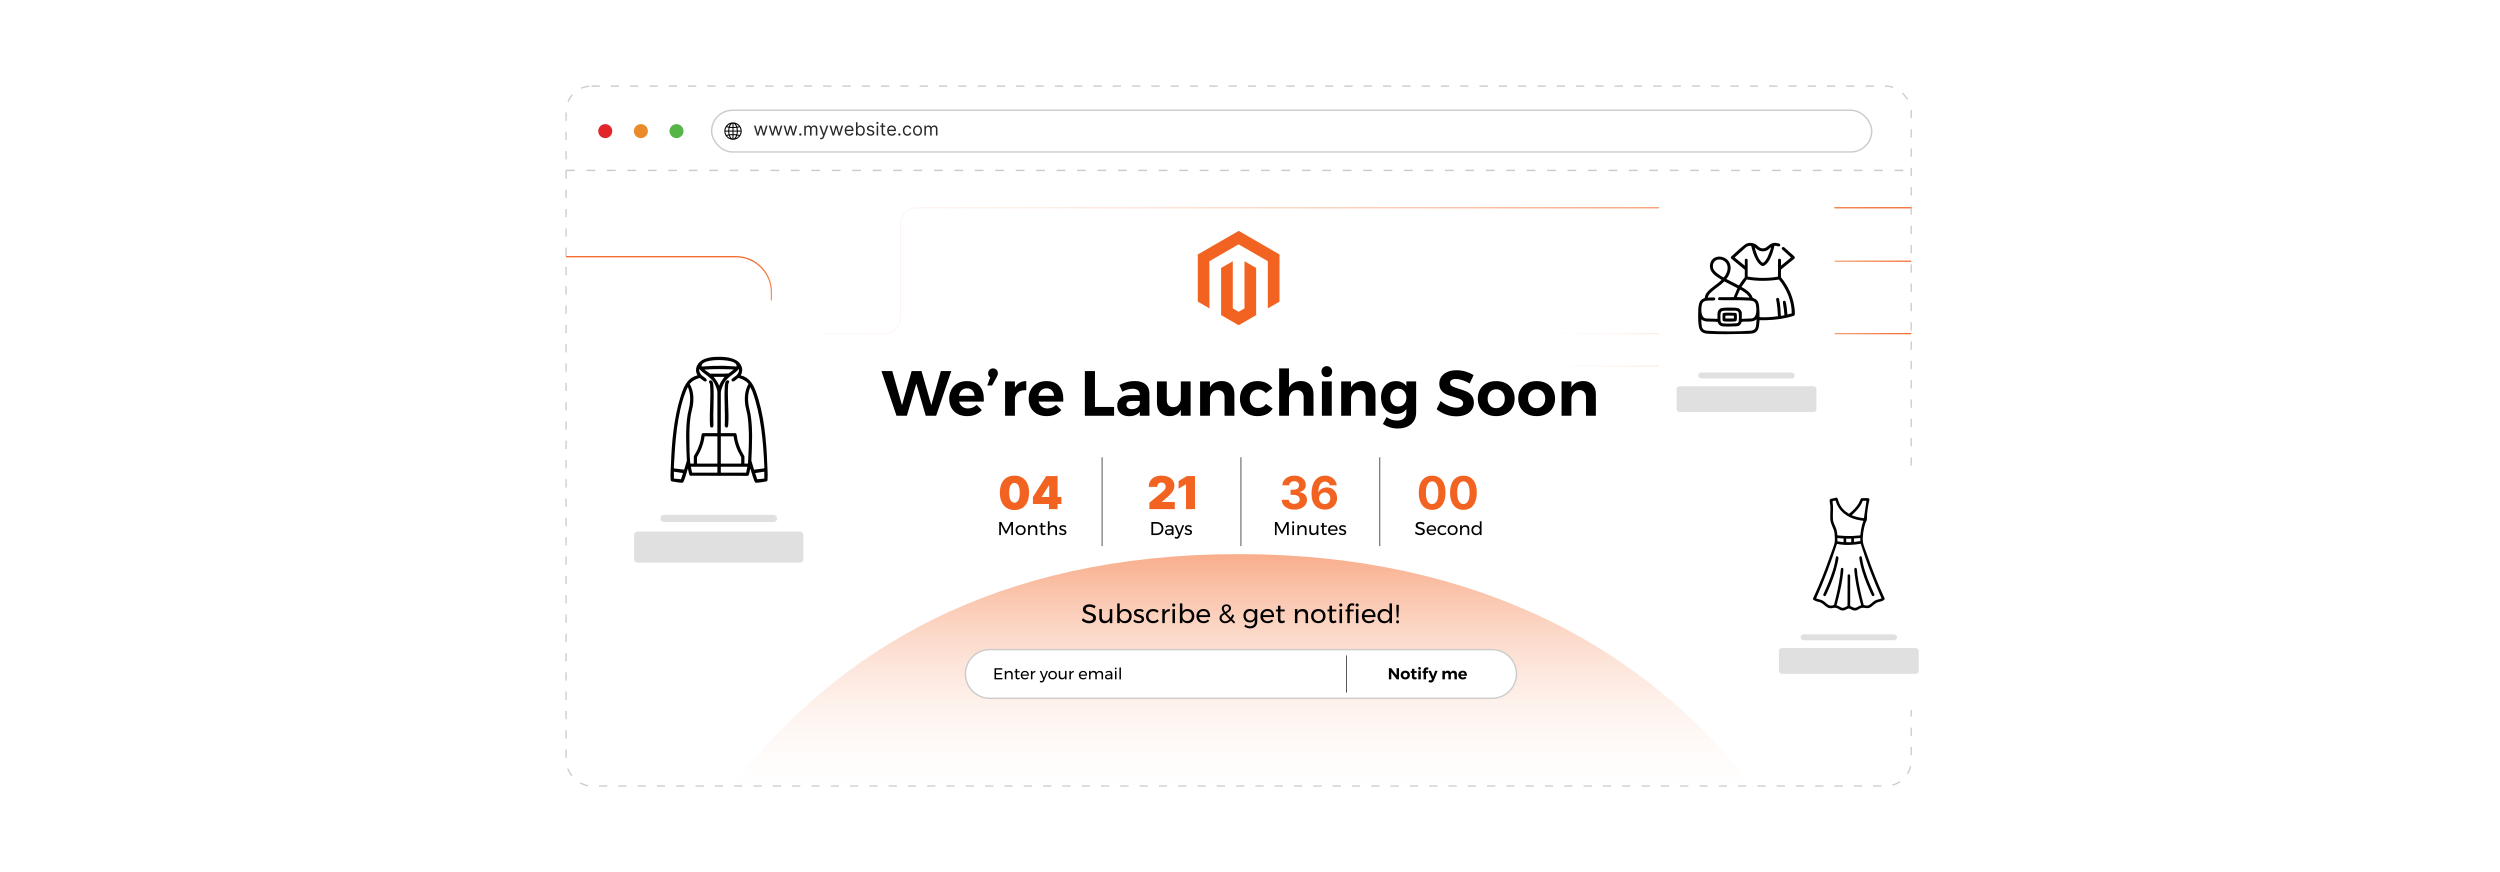 <?xml version="1.0" encoding="UTF-8"?><svg id="a" xmlns="http://www.w3.org/2000/svg" xmlns:xlink="http://www.w3.org/1999/xlink" viewBox="0 0 860 300"><defs><linearGradient id="b" x1="427.226" y1="278.455" x2="427.226" y2="156.358" gradientUnits="userSpaceOnUse"><stop offset="0" stop-color="#fff" stop-opacity="0"/><stop offset=".994" stop-color="#f26322"/></linearGradient><linearGradient id="c" x1="194.723" y1="93.127" x2="657.458" y2="93.127" xlink:href="#b"/><linearGradient id="d" x1="520.827" y1="107.908" x2="657.458" y2="107.908" xlink:href="#b"/><linearGradient id="e" x1="230.149" y1="173.847" x2="230.149" y2="88.092" xlink:href="#b"/><filter id="f" x="199.435" y="92.435" width="96" height="125" filterUnits="userSpaceOnUse"><feOffset dx="0" dy="0"/><feGaussianBlur result="g" stdDeviation="3.522"/><feFlood flood-color="#a0a0a0" flood-opacity=".3"/><feComposite in2="g" operator="in"/><feComposite in="SourceGraphic"/></filter><filter id="h" x="561.275" y="58.275" width="80" height="103" filterUnits="userSpaceOnUse"><feOffset dx="0" dy="0"/><feGaussianBlur result="i" stdDeviation="2.908"/><feFlood flood-color="#a0a0a0" flood-opacity=".3"/><feComposite in2="i" operator="in"/><feComposite in="SourceGraphic"/></filter><filter id="j" x="595.275" y="151.275" width="80" height="103" filterUnits="userSpaceOnUse"><feOffset dx="0" dy="0"/><feGaussianBlur result="k" stdDeviation="2.908"/><feFlood flood-color="#a0a0a0" flood-opacity=".3"/><feComposite in2="k" operator="in"/><feComposite in="SourceGraphic"/></filter></defs><rect x="194.723" y="29.616" width="462.735" height="240.768" rx="8.742" ry="8.742" fill="#fff" stroke="#ccc" stroke-dasharray="2.846 3.795" stroke-miterlimit="10" stroke-width=".474"/><line x1="194.723" y1="58.617" x2="657.458" y2="58.617" fill="#fff" stroke="#ccc" stroke-dasharray="3.013 4.018" stroke-miterlimit="10" stroke-width=".502"/><circle cx="208.205" cy="45.105" r="2.412" fill="#e12529"/><circle cx="220.46" cy="45.105" r="2.412" fill="#ea8a2b"/><circle cx="232.715" cy="45.105" r="2.412" fill="#57b547"/><rect x="244.799" y="37.935" width="399.075" height="14.341" rx="7.17" ry="7.17" fill="#fff" stroke="#ccc" stroke-miterlimit="10" stroke-width=".502"/><path d="M252.399,42.119l.328.05c1.181.223,2.136,1.18,2.36,2.36l.05.328c-.008.16.01.33,0,.489-.084,1.29-1.098,2.41-2.352,2.676-2.126.452-4.004-1.427-3.553-3.553.266-1.254,1.387-2.267,2.676-2.352h.489ZM251.979,42.504c-.481.149-.732.672-.898,1.112.001.01.033.016.042.017.283.032.571.043.856.048v-1.177ZM252.329,42.504v1.177c.3.002.6-.016.897-.053-.154-.445-.417-.974-.897-1.124ZM251.175,42.667c-.417.155-.78.439-1.06.78l.606.128c.092-.329.255-.634.455-.909ZM254.205,43.459c-.285-.345-.649-.636-1.072-.792.207.276.355.589.465.915l.607-.123ZM250.488,44.927c.017-.335.054-.668.127-.995l-.715-.183c-.215.355-.342.762-.368,1.178h.956ZM254.776,44.927c-.028-.351-.113-.709-.278-1.022-.015-.028-.066-.13-.089-.132l-.712.163c.066.327.109.657.123.991h.956ZM251.979,44.042c-.335-.002-.671-.025-1.002-.07-.078.312-.114.634-.128.956h1.13v-.886ZM252.329,44.042v.886h1.13c-.008-.318-.06-.631-.117-.944-.337.032-.674.064-1.014.058ZM250.488,45.277h-.956c.025.403.147.794.345,1.143l.739-.164c-.072-.322-.109-.649-.128-.979ZM251.979,45.277h-1.13c.019.312.048.625.128.927l1.003-.065v-.862ZM253.459,45.277h-1.13v.862l1.003.065c.078-.303.109-.615.127-.927ZM254.776,45.277h-.956c-.018.334-.06.664-.128.991l.717.164c.024-.002.075-.104.089-.132.165-.312.25-.67.278-1.022ZM251.979,46.501c-.26.001-.517.022-.775.046-.025.002-.115-.011-.122.018.095.274.223.543.407.768.124.151.294.302.489.344v-1.177ZM252.329,46.501v1.177c.196-.042.365-.193.489-.344.185-.226.313-.494.408-.769l-.897-.064ZM250.72,46.606c-.156.02-.313.048-.466.086-.029.007-.158.027-.151.058.296.348.663.64,1.095.798-.213-.282-.381-.601-.479-.943ZM254.205,46.745l-.616-.127c-.107.335-.266.651-.479.93.431-.16.806-.45,1.095-.804Z"/><path d="M260.404,46.629l-1.044-3.426h.553l.741,2.623h.036l.732-2.623h.562l.723,2.614h.036l.741-2.614h.553l-1.044,3.426h-.518l-.75-2.632h-.054l-.75,2.632h-.518Z" fill="#282828"/><path d="M265.508,46.629l-1.044-3.426h.553l.741,2.623h.036l.732-2.623h.562l.723,2.614h.036l.741-2.614h.553l-1.044,3.426h-.518l-.75-2.632h-.054l-.75,2.632h-.518Z" fill="#282828"/><path d="M270.611,46.629l-1.044-3.426h.553l.741,2.623h.036l.732-2.623h.562l.723,2.614h.036l.741-2.614h.553l-1.044,3.426h-.518l-.75-2.632h-.054l-.75,2.632h-.518Z" fill="#282828"/><path d="M275.322,46.665c-.11,0-.204-.04-.283-.118-.079-.079-.118-.173-.118-.283,0-.11.04-.205.118-.283.079-.079.173-.118.283-.118.11,0,.205.039.284.118.079.079.118.173.118.283,0,.073-.019.14-.055.201-.037.061-.085.11-.145.146-.06.037-.127.055-.202.055Z" fill="#282828"/><path d="M276.67,46.629v-3.426h.508v.536h.045c.071-.183.186-.326.346-.427.159-.102.35-.153.573-.153.226,0,.415.051.565.153.151.102.269.244.353.427h.036c.088-.177.219-.318.395-.423.175-.105.386-.157.631-.157.307,0,.557.096.752.287s.292.488.292.891v2.293h-.526v-2.293c0-.253-.069-.434-.207-.542-.138-.108-.301-.163-.488-.163-.241,0-.428.073-.56.218s-.198.328-.198.55v2.231h-.536v-2.347c0-.195-.063-.352-.19-.472s-.289-.18-.488-.18c-.137,0-.265.037-.383.109s-.213.174-.286.302c-.072.129-.108.277-.108.445v2.141h-.526Z" fill="#282828"/><path d="M282.469,47.914c-.089,0-.169-.007-.239-.021s-.118-.028-.145-.042l.134-.464c.128.033.241.045.339.036.098-.009.185-.052.262-.13.076-.078.146-.204.21-.378l.098-.268-1.267-3.444h.571l.946,2.731h.036l.946-2.731h.571l-1.454,3.926c-.065.177-.146.324-.243.44-.097.117-.208.204-.336.26-.127.056-.27.085-.429.085Z" fill="#282828"/><path d="M286.403,46.629l-1.044-3.426h.553l.741,2.623h.036l.732-2.623h.562l.723,2.614h.036l.741-2.614h.553l-1.044,3.426h-.518l-.75-2.632h-.054l-.75,2.632h-.518Z" fill="#282828"/><path d="M292.168,46.7c-.33,0-.615-.073-.854-.22-.238-.146-.422-.352-.551-.616-.128-.264-.193-.571-.193-.922,0-.351.065-.66.193-.929s.309-.478.54-.629c.231-.151.502-.227.811-.227.178,0,.354.03.529.089.174.059.332.156.475.289.143.133.256.309.341.528.085.218.127.488.127.807v.223h-2.641v-.455h2.106c0-.193-.039-.366-.115-.518-.076-.151-.185-.271-.326-.359-.14-.088-.306-.132-.496-.132-.209,0-.391.052-.543.155-.153.103-.27.237-.352.402-.082.165-.123.342-.123.531v.303c0,.259.045.477.135.657.09.179.215.315.376.408.161.093.347.14.56.14.138,0,.263-.02.376-.059.112-.04.209-.099.291-.179.082-.08.144-.179.19-.298l.508.143c-.053.172-.144.324-.27.454-.127.13-.283.231-.469.304-.185.072-.395.108-.626.108Z" fill="#282828"/><path d="M294.46,46.629v-4.568h.526v1.687h.044c.039-.06.093-.136.162-.229.069-.093.169-.176.299-.25.13-.074.307-.11.53-.11.288,0,.542.072.763.216s.392.349.515.613.185.577.185.937c0,.363-.061.677-.185.942s-.294.471-.513.616c-.219.145-.471.217-.756.217-.22,0-.397-.037-.529-.11s-.234-.158-.306-.252c-.071-.095-.126-.173-.165-.235h-.062v.526h-.508ZM294.978,44.916c0,.259.038.486.114.684.076.197.186.351.332.461.146.111.324.167.536.167.22,0,.404-.059.552-.175s.26-.274.335-.473c.075-.199.112-.42.112-.664,0-.241-.037-.459-.11-.653-.074-.194-.184-.348-.332-.461-.148-.114-.334-.171-.557-.171-.214,0-.394.054-.54.162-.145.107-.256.258-.33.45-.074.193-.111.417-.111.673Z" fill="#282828"/><path d="M300.715,43.97l-.473.134c-.029-.079-.073-.156-.13-.231s-.135-.137-.233-.186c-.098-.049-.224-.074-.377-.074-.21,0-.384.048-.523.144-.139.096-.209.218-.209.365,0,.131.048.234.143.31.095.076.244.139.446.19l.509.124c.306.075.535.188.685.34.15.152.226.349.226.588,0,.196-.056.372-.169.526s-.269.276-.47.366-.434.134-.7.134c-.35,0-.639-.076-.868-.228-.229-.151-.374-.373-.435-.665l.499-.125c.048.185.138.323.271.415.133.092.308.138.523.138.245,0,.44-.052.585-.157s.217-.231.217-.378c0-.119-.042-.219-.125-.3-.083-.081-.211-.142-.383-.182l-.571-.134c-.314-.074-.544-.19-.69-.347-.146-.157-.22-.353-.22-.59,0-.193.055-.364.164-.513.109-.148.259-.265.448-.35.19-.085.405-.127.646-.127.339,0,.606.074.8.223.194.148.332.345.414.589Z" fill="#282828"/><path d="M301.839,42.632c-.102,0-.191-.035-.264-.105-.074-.07-.111-.154-.111-.252s.037-.182.111-.252c.073-.07.162-.105.264-.105s.19.035.264.105.11.154.11.252-.037.182-.11.252-.162.105-.264.105ZM301.572,46.629v-3.426h.526v3.426h-.526Z" fill="#282828"/><path d="M304.551,43.203v.446h-1.775v-.446h1.775ZM303.293,42.382h.526v3.266c0,.149.022.26.066.334.043.074.1.123.169.147.069.025.142.037.22.037.058,0,.105-.003.143-.01.037-.006.067-.012.089-.017l.107.473c-.036.014-.085.027-.149.042s-.145.021-.243.021c-.148,0-.294-.032-.436-.096s-.259-.161-.352-.292c-.093-.13-.139-.296-.139-.495v-3.408Z" fill="#282828"/><path d="M306.782,46.7c-.33,0-.615-.073-.854-.22-.238-.146-.422-.352-.551-.616-.128-.264-.193-.571-.193-.922,0-.351.065-.66.193-.929s.309-.478.54-.629c.231-.151.502-.227.811-.227.178,0,.354.03.529.089.174.059.332.156.475.289.143.133.256.309.341.528.085.218.127.488.127.807v.223h-2.641v-.455h2.106c0-.193-.039-.366-.115-.518-.076-.151-.185-.271-.326-.359-.14-.088-.306-.132-.496-.132-.209,0-.391.052-.543.155-.153.103-.27.237-.352.402-.082.165-.123.342-.123.531v.303c0,.259.045.477.135.657.09.179.215.315.376.408.161.093.347.14.56.14.138,0,.263-.02.376-.059.112-.04.209-.099.291-.179.082-.08.144-.179.19-.298l.508.143c-.053.172-.144.324-.27.454-.127.13-.283.231-.469.304-.185.072-.395.108-.626.108Z" fill="#282828"/><path d="M309.387,46.665c-.11,0-.204-.04-.283-.118-.079-.079-.118-.173-.118-.283,0-.11.04-.205.118-.283.079-.079.173-.118.283-.118.11,0,.205.039.284.118.079.079.118.173.118.283,0,.073-.019.14-.055.201-.037.061-.085.11-.145.146-.06.037-.127.055-.202.055Z" fill="#282828"/><path d="M312.127,46.7c-.321,0-.598-.076-.83-.228-.232-.151-.411-.36-.535-.626-.125-.267-.188-.57-.188-.913,0-.348.065-.655.193-.922.128-.267.309-.476.54-.626.231-.151.502-.227.811-.227.241,0,.458.044.651.134s.352.214.475.374c.123.161.2.348.23.562h-.526c-.04-.156-.129-.295-.267-.416-.137-.122-.322-.182-.554-.182-.205,0-.385.053-.539.16s-.273.256-.359.448c-.086.193-.128.418-.128.677,0,.265.042.495.126.691s.203.349.357.457c.154.109.335.163.543.163.137,0,.261-.024.373-.071.112-.048.206-.116.283-.206.078-.089.132-.196.165-.321h.526c-.029.203-.102.384-.219.545-.117.162-.271.29-.462.384s-.413.142-.666.142Z" fill="#282828"/><path d="M315.633,46.7c-.309,0-.58-.074-.813-.221-.232-.147-.414-.353-.544-.618-.13-.265-.195-.574-.195-.928,0-.357.065-.668.195-.935.13-.266.311-.473.544-.62.233-.147.504-.221.813-.221.31,0,.581.074.813.221.233.147.415.354.544.62s.195.578.195.935c0,.354-.065.663-.195.928-.13.265-.311.47-.544.618-.232.147-.503.221-.813.221ZM315.633,46.227c.235,0,.428-.06.58-.181.152-.121.264-.279.337-.475s.109-.409.109-.638-.037-.442-.109-.64-.185-.357-.337-.479-.345-.183-.58-.183-.428.061-.58.183c-.152.122-.264.282-.337.479s-.109.411-.109.64.037.442.109.638.185.354.337.475c.151.12.345.181.58.181Z" fill="#282828"/><path d="M317.988,46.629v-3.426h.508v.536h.045c.071-.183.186-.326.346-.427.159-.102.35-.153.573-.153.226,0,.415.051.565.153.151.102.269.244.353.427h.036c.088-.177.219-.318.395-.423.175-.105.386-.157.631-.157.307,0,.557.096.752.287s.292.488.292.891v2.293h-.526v-2.293c0-.253-.069-.434-.207-.542-.138-.108-.301-.163-.488-.163-.241,0-.428.073-.56.218s-.198.328-.198.55v2.231h-.536v-2.347c0-.195-.063-.352-.19-.472s-.289-.18-.488-.18c-.137,0-.265.037-.383.109s-.213.174-.286.302c-.072.129-.108.277-.108.445v2.141h-.526Z" fill="#282828"/><path d="M251.887,270.383c35.9-46.476,90.25-79.766,174.204-79.766,83.531,0,141.287,33.837,176.474,79.767" fill="url(#b)"/><rect x="378.995" y="157.305" width=".229" height="30.565"/><rect x="426.772" y="157.305" width=".229" height="30.565"/><rect x="474.548" y="157.305" width=".229" height="30.565"/><path d="M513.287,223.47h-172.801c-4.625,0-8.374,3.749-8.374,8.374s3.749,8.374,8.374,8.374h172.801c4.625,0,8.374-3.749,8.374-8.374s-3.749-8.374-8.374-8.374Z" fill="#fff" stroke="#ccc" stroke-miterlimit="10" stroke-width=".502"/><rect x="463.095" y="225.455" width=".229" height="12.778"/><path d="M323.655,127.649h3.58l-5.204,15.371h-3.58l-3.227-11.09-3.274,11.09h-3.556l-5.183-15.371h3.732l3.339,11.726,3.317-11.726h3.404l3.36,11.726,3.294-11.726Z"/><path d="M336.954,132.744c.987,1.1,1.481,2.628,1.481,4.589,0,.351-.006.621-.021.812h-8.477c.191.747.556,1.329,1.098,1.745.542.419,1.193.626,1.954.626.556,0,1.09-.105,1.603-.318.512-.213.973-.524,1.384-.934l1.778,1.802c-.601.674-1.329,1.188-2.185,1.548-.857.359-1.811.537-2.866.537-1.244,0-2.332-.248-3.261-.744-.929-.499-1.646-1.201-2.151-2.11-.505-.906-.758-1.955-.758-3.139,0-1.201.256-2.26.769-3.172.512-.915,1.23-1.627,2.151-2.133.922-.505,1.977-.756,3.162-.756,1.904,0,3.35.55,4.338,1.646ZM335.25,136.148c-.029-.775-.278-1.398-.745-1.866-.469-.47-1.092-.702-1.867-.702-.733,0-1.343.229-1.833.69-.491.461-.801,1.087-.933,1.879h5.379Z"/><path d="M342.783,127.189c.323.308.483.725.483,1.252,0,.235-.037.448-.11.648-.073.197-.183.435-.329.712l-1.559,2.79h-1.648l1.033-2.768c-.483-.308-.724-.769-.724-1.383,0-.499.16-.909.483-1.23.321-.321.725-.483,1.208-.483.453,0,.841.153,1.163.461Z"/><path d="M350.733,131.67c.658-.381,1.427-.578,2.306-.594v3.184c-.117-.016-.294-.022-.527-.022-1.04,0-1.863.283-2.471.845-.607.563-.911,1.316-.911,2.25v5.688h-3.381v-11.815h3.381v2.133c.41-.734.944-1.29,1.603-1.669Z"/><path d="M364.294,132.744c.987,1.1,1.481,2.628,1.481,4.589,0,.351-.006.621-.021.812h-8.478c.191.747.556,1.329,1.098,1.745.542.419,1.193.626,1.955.626.556,0,1.09-.105,1.603-.318.512-.213.972-.524,1.384-.934l1.778,1.802c-.601.674-1.329,1.188-2.185,1.548-.857.359-1.811.537-2.867.537-1.244,0-2.331-.248-3.261-.744-.93-.499-1.646-1.201-2.152-2.11-.505-.906-.758-1.955-.758-3.139,0-1.201.256-2.26.769-3.172.512-.915,1.23-1.627,2.151-2.133.922-.505,1.977-.756,3.162-.756,1.903,0,3.35.55,4.338,1.646ZM362.59,136.148c-.028-.775-.278-1.398-.745-1.866-.469-.47-1.091-.702-1.867-.702-.733,0-1.343.229-1.834.69-.491.461-.801,1.087-.933,1.879h5.379Z"/><path d="M373.197,127.649h3.47v12.339h6.588v3.032h-10.059v-15.371Z"/><path d="M392.104,143.021v-1.383c-.394.496-.907.877-1.537,1.141-.629.264-1.354.394-2.174.394-1.244,0-2.233-.34-2.965-1.02-.733-.68-1.098-1.57-1.098-2.67,0-1.112.393-1.977,1.176-2.598.782-.623,1.891-.941,3.326-.957h3.251v-.219c0-.629-.21-1.116-.626-1.462-.418-.343-1.03-.515-1.834-.515-1.098,0-2.269.343-3.514,1.033l-1.055-2.33c.938-.467,1.816-.81,2.636-1.03.82-.219,1.72-.33,2.701-.33,1.581,0,2.806.372,3.677,1.119s1.314,1.786,1.329,3.121l.022,7.705h-3.316ZM391.161,140.252c.513-.337.82-.76.923-1.271v-1.055h-2.658c-.658,0-1.146.105-1.461.318-.315.213-.472.553-.472,1.02,0,.454.165.817.494,1.087.33.273.78.407,1.351.407.702,0,1.311-.169,1.823-.505Z"/><path d="M409.565,131.206v11.815h-3.361v-2.085c-.805,1.478-2.123,2.215-3.952,2.215-1.305,0-2.339-.404-3.108-1.217s-1.152-1.913-1.152-3.305v-7.423h3.381v6.457c0,.747.197,1.332.593,1.757.396.423.936.636,1.626.636.804-.013,1.441-.299,1.91-.855s.702-1.274.702-2.154v-5.841h3.361Z"/><path d="M423.455,132.305c.782.82,1.174,1.917,1.174,3.292v7.423h-3.381v-6.434c0-.747-.21-1.335-.626-1.767-.418-.432-.985-.649-1.702-.649-.834.016-1.494.305-1.977.868-.483.566-.724,1.284-.724,2.164v5.818h-3.382v-11.815h3.382v2.066c.82-1.433,2.182-2.167,4.084-2.196,1.319,0,2.37.41,3.153,1.23Z"/><path d="M432.799,133.974c-.85,0-1.541.289-2.075.868-.536.578-.803,1.344-.803,2.295,0,.952.264,1.724.791,2.315.526.594,1.2.89,2.02.89,1.232,0,2.147-.461,2.747-1.383l2.327,1.58c-.499.836-1.198,1.481-2.098,1.932-.899.455-1.951.68-3.151.68-1.187,0-2.233-.248-3.142-.744-.907-.499-1.613-1.201-2.118-2.11-.505-.906-.758-1.955-.758-3.139,0-1.201.253-2.26.758-3.172.505-.915,1.214-1.627,2.129-2.133.915-.505,1.974-.756,3.173-.756,1.128,0,2.132.216,3.01.648.877.432,1.583,1.042,2.107,1.834l-2.282,1.646c-.674-.836-1.554-1.252-2.636-1.252Z"/><path d="M450.665,132.305c.782.82,1.173,1.917,1.173,3.292v7.423h-3.378v-6.434c0-.747-.21-1.335-.626-1.767-.419-.432-.985-.649-1.703-.649-.833.016-1.497.305-1.986.868-.492.566-.737,1.284-.737,2.164v5.818h-3.382v-16.293h3.382v6.566c.82-1.449,2.183-2.19,4.087-2.218,1.332,0,2.387.41,3.172,1.23Z"/><path d="M457.737,126.486c.343.349.515.804.515,1.36s-.172,1.01-.515,1.363c-.347.35-.788.525-1.332.525-.524,0-.96-.178-1.306-.537-.343-.359-.515-.807-.515-1.351,0-.556.172-1.011.515-1.36.347-.353.782-.527,1.306-.527.543,0,.985.175,1.332.527ZM454.736,131.206h3.382v11.815h-3.382v-11.815Z"/><path d="M471.987,132.305c.785.82,1.176,1.917,1.176,3.292v7.423h-3.381v-6.434c0-.747-.21-1.335-.626-1.767-.417-.432-.985-.649-1.704-.649-.833.016-1.49.305-1.974.868-.486.566-.728,1.284-.728,2.164v5.818h-3.382v-11.815h3.382v2.066c.82-1.433,2.183-2.167,4.087-2.196,1.316,0,2.368.41,3.15,1.23Z"/><path d="M487.151,131.206v10.719c0,1.112-.264,2.082-.791,2.908s-1.265,1.465-2.218,1.91c-.95.448-2.05.671-3.292.671-.966,0-1.885-.14-2.756-.416-.874-.28-1.665-.661-2.384-1.144l1.252-2.371c1.112.791,2.333,1.185,3.668,1.185.966,0,1.735-.238,2.304-.712.572-.477.858-1.119.858-1.923v-1.338c-.397.556-.893.979-1.494,1.272-.601.295-1.29.442-2.066.442-1.01,0-1.907-.238-2.689-.715-.785-.477-1.392-1.144-1.824-2.009s-.648-1.859-.648-2.986c0-1.112.216-2.091.648-2.933.432-.839,1.039-1.497,1.824-1.964.782-.467,1.678-.702,2.689-.702.763,0,1.443.149,2.043.451.601.299,1.106.718,1.516,1.262v-1.605h3.36ZM483.022,138.991c.512-.562.769-1.3.769-2.204,0-.909-.257-1.65-.769-2.219-.512-.572-1.179-.858-1.999-.858s-1.488.286-1.999.858c-.512.569-.775,1.31-.788,2.219.013.904.273,1.641.779,2.204.505.563,1.176.846,2.009.846.82,0,1.487-.283,1.999-.846Z"/><path d="M503.06,130.78c-.883-.286-1.643-.429-2.272-.429-.601,0-1.074.108-1.427.331-.353.219-.527.54-.527.966,0,.54.254.953.76,1.239s1.284.582,2.339.89c1.052.308,1.919.613,2.6.922.683.308,1.265.769,1.748,1.383.483.616.725,1.428.725,2.436,0,.982-.261,1.827-.782,2.539-.518.709-1.233,1.246-2.139,1.611-.909.369-1.942.55-3.099.55-1.243,0-2.466-.219-3.668-.658-1.198-.439-2.237-1.039-3.118-1.802l1.386-2.832c.775.702,1.669,1.265,2.679,1.691,1.008.426,1.933.636,2.765.636.718,0,1.278-.13,1.681-.394.401-.264.604-.645.604-1.141,0-.397-.137-.722-.407-.979-.27-.254-.614-.462-1.033-.625-.416-.159-.992-.343-1.723-.55-1.055-.292-1.917-.585-2.581-.877-.667-.293-1.242-.738-1.726-1.338-.483-.6-.725-1.398-.725-2.396,0-.922.251-1.729.747-2.425.499-.696,1.195-1.23,2.088-1.605.893-.372,1.932-.559,3.118-.559,1.055,0,2.095.156,3.118.461,1.026.308,1.933.718,2.724,1.23l-1.338,2.876c-.791-.483-1.631-.865-2.517-1.15Z"/><path d="M518.017,131.845c.96.496,1.703,1.201,2.231,2.107.527.909.791,1.964.791,3.162,0,1.184-.264,2.236-.791,3.151-.527.915-1.271,1.624-2.231,2.129-.957.505-2.06.756-3.305.756-1.258,0-2.368-.251-3.324-.756-.96-.505-1.703-1.214-2.231-2.129-.527-.915-.791-1.967-.791-3.151,0-1.198.264-2.253.791-3.162.527-.906,1.271-1.612,2.231-2.107.957-.499,2.066-.747,3.324-.747,1.246,0,2.349.248,3.305.747ZM512.572,134.81c-.55.601-.823,1.383-.823,2.349,0,.965.273,1.75.823,2.347.547.601,1.262.903,2.139.903.865,0,1.573-.302,2.12-.903.55-.598.823-1.383.823-2.347,0-.966-.273-1.748-.823-2.349-.547-.6-1.255-.902-2.12-.902-.877,0-1.592.302-2.139.902Z"/><path d="M531.918,131.845c.96.496,1.704,1.201,2.231,2.107.527.909.791,1.964.791,3.162,0,1.184-.264,2.236-.791,3.151-.527.915-1.271,1.624-2.231,2.129-.957.505-2.059.756-3.305.756-1.258,0-2.368-.251-3.324-.756-.96-.505-1.703-1.214-2.231-2.129-.527-.915-.791-1.967-.791-3.151,0-1.198.264-2.253.791-3.162.527-.906,1.271-1.612,2.231-2.107.957-.499,2.066-.747,3.324-.747,1.246,0,2.349.248,3.305.747ZM526.474,134.81c-.55.601-.823,1.383-.823,2.349,0,.965.273,1.75.823,2.347.547.601,1.262.903,2.139.903.864,0,1.573-.302,2.12-.903.55-.598.823-1.383.823-2.347,0-.966-.273-1.748-.823-2.349-.547-.6-1.256-.902-2.12-.902-.877,0-1.592.302-2.139.902Z"/><path d="M547.796,132.305c.785.82,1.176,1.917,1.176,3.292v7.423h-3.382v-6.434c0-.747-.209-1.335-.626-1.767-.416-.432-.985-.649-1.703-.649-.833.016-1.49.305-1.974.868-.486.566-.728,1.284-.728,2.164v5.818h-3.382v-11.815h3.382v2.066c.82-1.433,2.183-2.167,4.087-2.196,1.316,0,2.368.41,3.149,1.23Z"/><path d="M343.734,179.576h.731l1.638,3.153,1.627-3.153h.738v4.484h-.577l-.006-3.582-1.595,3.108h-.377l-1.608-3.108v3.582h-.571v-4.484Z"/><path d="M352.001,180.869c.262.146.467.349.615.607s.221.553.221.887c0,.334-.073.629-.221.89s-.353.464-.615.61c-.262.143-.562.216-.899.216-.342,0-.645-.073-.907-.216-.262-.146-.467-.349-.615-.607-.146-.257-.221-.556-.221-.893,0-.334.075-.629.221-.887.148-.257.353-.461.615-.607.262-.143.566-.216.907-.216.337,0,.637.073.899.216ZM350.509,181.324c-.173.105-.308.245-.404.426-.097.184-.145.388-.145.62,0,.235.048.445.145.626.095.184.23.327.404.426.173.102.37.152.593.152.218,0,.413-.051.585-.152.173-.099.308-.242.404-.426.097-.181.144-.391.144-.626,0-.232-.048-.435-.144-.62-.095-.181-.23-.321-.404-.426-.172-.102-.367-.153-.585-.153-.223,0-.419.051-.593.153Z"/><path d="M356.487,181.003c.227.232.34.553.34.963v2.094h-.596v-1.935c0-.286-.079-.508-.24-.667-.16-.162-.381-.241-.662-.241-.304.006-.55.102-.74.293-.189.191-.297.435-.323.74v1.811h-.596v-3.388h.596v.718c.226-.483.655-.728,1.288-.737.397,0,.709.114.934.349Z"/><path d="M359.709,183.835c-.261.169-.526.251-.794.251-.27,0-.488-.08-.653-.242-.167-.159-.251-.4-.251-.724v-1.879h-.48v-.454h.48v-.909h.602v.909h1.038v.454h-1.038v1.767c0,.191.035.324.103.404.068.083.17.124.307.124.162,0,.339-.054.526-.162l.16.461Z"/><path d="M363.29,181.003c.226.232.339.553.339.963v2.094h-.596v-1.935c0-.286-.079-.508-.24-.667-.161-.162-.381-.241-.663-.241-.329.006-.589.115-.782.334-.192.216-.288.499-.288.845v1.665h-.596v-4.751h.596v2.094c.226-.492.658-.74,1.294-.75.397,0,.709.114.936.349Z"/><path d="M366.078,181.216c-.168-.051-.329-.076-.483-.076-.18,0-.323.032-.432.099-.108.067-.164.168-.164.305s.062.241.183.311c.122.07.307.14.555.213.235.07.428.137.577.207.149.067.277.169.38.299.105.133.157.308.157.527,0,.318-.121.563-.362.728-.24.168-.54.251-.899.251-.251,0-.496-.041-.733-.121-.238-.083-.437-.197-.599-.347l.224-.435c.14.127.315.229.521.308.208.076.41.114.605.114.197,0,.354-.038.473-.108.121-.073.18-.184.18-.334,0-.156-.062-.27-.189-.346-.126-.076-.316-.153-.572-.232-.227-.064-.412-.127-.555-.194-.143-.067-.266-.162-.365-.293-.1-.127-.149-.292-.149-.499,0-.315.114-.553.345-.712.23-.156.52-.235.865-.235.205,0,.407.029.605.086s.37.137.516.235l-.218.455c-.142-.086-.295-.156-.466-.207Z"/><path d="M399.084,179.868c.351.194.628.461.83.804.2.34.3.725.3,1.147,0,.422-.102.804-.304,1.144-.203.343-.481.61-.836.804-.356.194-.752.292-1.192.292h-1.807v-4.484h1.826c.435,0,.83.099,1.182.293ZM398.763,183.285c.254-.146.454-.347.602-.601.148-.257.221-.543.221-.858,0-.321-.074-.61-.224-.864-.149-.257-.353-.461-.612-.607-.259-.146-.545-.219-.861-.219h-1.198v3.369h1.224c.311,0,.594-.073.848-.219Z"/><path d="M403.102,184.06v-.473c-.253.334-.647.499-1.186.499-.235,0-.44-.045-.618-.134-.176-.089-.313-.213-.41-.372-.095-.159-.144-.337-.144-.531,0-.305.113-.543.337-.722s.537-.267.939-.273h1.076v-.159c0-.238-.074-.426-.221-.556-.148-.13-.362-.194-.644-.194-.342,0-.69.121-1.044.365l-.251-.41c.245-.159.469-.273.677-.343.206-.07.453-.105.739-.105.423,0,.75.102.981.311.23.206.348.496.353.868l.006,2.228h-.589ZM402.746,183.39c.194-.133.311-.311.349-.534v-.34h-.993c-.269,0-.469.041-.599.124-.131.079-.196.207-.196.385,0,.175.067.311.199.416.132.102.31.153.532.153.277,0,.513-.067.707-.203Z"/><path d="M405.391,185.131c-.176.131-.384.197-.625.197-.144,0-.276-.022-.396-.064-.121-.045-.235-.108-.346-.201l.256-.467c.149.108.302.162.455.162.257,0,.448-.146.577-.435l.129-.302-1.403-3.35h.628l1.076,2.714,1.019-2.714h.609l-1.549,3.868c-.108.261-.25.458-.428.591Z"/><path d="M409.286,181.216c-.169-.051-.329-.076-.483-.076-.18,0-.323.032-.432.099-.108.067-.163.168-.163.305s.062.241.183.311c.122.07.307.14.555.213.235.07.428.137.577.207.149.067.276.169.38.299.105.133.157.308.157.527,0,.318-.121.563-.362.728-.24.168-.54.251-.899.251-.251,0-.496-.041-.733-.121-.238-.083-.437-.197-.599-.347l.224-.435c.14.127.315.229.521.308.208.076.41.114.606.114.197,0,.354-.038.473-.108.121-.073.179-.184.179-.334,0-.156-.062-.27-.189-.346-.125-.076-.316-.153-.572-.232-.227-.064-.412-.127-.555-.194-.143-.067-.265-.162-.365-.293-.1-.127-.149-.292-.149-.499,0-.315.115-.553.345-.712.231-.156.52-.235.864-.235.205,0,.407.029.606.086.199.057.37.137.516.235l-.218.455c-.142-.086-.296-.156-.466-.207Z"/><path d="M438.588,179.576h.731l1.64,3.153,1.627-3.153h.737v4.484h-.579l-.006-3.582-1.595,3.108h-.375l-1.608-3.108v3.582h-.572v-4.484Z"/><path d="M445.106,179.43c.07.073.105.165.105.276,0,.108-.035.201-.105.273-.07.073-.159.108-.267.108-.105,0-.194-.035-.264-.108-.07-.073-.108-.165-.108-.273,0-.111.038-.203.108-.276.07-.073.159-.108.264-.108.108,0,.197.035.267.108ZM444.547,180.672h.594v3.388h-.594v-3.388Z"/><path d="M449.118,181.003c.229.232.34.553.34.963v2.094h-.594v-1.935c0-.286-.079-.508-.241-.667-.159-.162-.381-.241-.661-.241-.305.006-.55.102-.741.293-.19.191-.299.435-.324.74v1.811h-.594v-3.388h.594v.718c.226-.483.655-.728,1.287-.737.397,0,.709.114.935.349Z"/><path d="M453.519,180.672v3.388h-.604v-.718c-.222.483-.638.728-1.255.738-.391,0-.699-.117-.922-.349s-.334-.553-.334-.963v-2.095h.604v1.936c0,.286.076.508.232.667.156.159.372.241.645.241.315-.006.566-.117.75-.337.188-.219.28-.502.28-.842v-1.665h.604Z"/><path d="M456.497,183.835c-.26.169-.524.251-.794.251s-.486-.08-.655-.242c-.165-.159-.248-.4-.248-.724v-1.879h-.48v-.454h.48v-.909h.601v.909h1.04v.454h-1.04v1.767c0,.191.035.324.102.404.07.083.172.124.308.124.162,0,.337-.054.524-.162l.162.461Z"/><path d="M459.726,181.117c.267.308.404.741.404,1.29,0,.086-.003.149-.009.191h-2.676c.048.305.175.547.381.725.207.181.461.27.766.27.2,0,.388-.038.559-.108.175-.073.324-.175.451-.308l.327.34c-.165.178-.369.318-.601.417-.235.099-.496.146-.782.146-.334,0-.629-.07-.886-.213-.261-.143-.461-.347-.604-.607-.143-.26-.213-.556-.213-.89s.07-.629.213-.887c.143-.257.343-.461.601-.61.254-.146.546-.219.877-.219.524,0,.922.156,1.192.464ZM459.589,182.137c-.016-.305-.117-.55-.308-.724-.188-.178-.435-.267-.74-.267-.299,0-.55.089-.747.27-.201.178-.318.419-.356.722h2.151Z"/><path d="M462.329,181.216c-.168-.051-.33-.076-.483-.076-.181,0-.324.032-.432.099-.111.067-.165.168-.165.305s.06.241.184.311c.121.07.305.14.553.213.235.07.426.137.575.207.149.067.277.169.381.299.105.133.159.308.159.527,0,.318-.121.563-.362.728-.241.168-.543.251-.899.251-.254,0-.499-.041-.734-.121-.238-.083-.438-.197-.6-.347l.226-.435c.14.127.315.229.521.308.206.076.41.114.607.114.194,0,.353-.038.473-.108.117-.073.178-.184.178-.334,0-.156-.064-.27-.188-.346-.127-.076-.318-.153-.575-.232-.226-.064-.41-.127-.553-.194-.143-.067-.264-.162-.365-.293-.099-.127-.149-.292-.149-.499,0-.315.114-.553.346-.712.229-.156.518-.235.865-.235.203,0,.407.029.604.086.2.057.372.137.515.235l-.216.455c-.14-.086-.296-.156-.464-.207Z"/><path d="M489.156,180.215c-.223-.067-.429-.099-.617-.099-.26,0-.47.048-.626.149-.156.099-.232.239-.232.413,0,.159.044.286.14.388.095.099.21.178.347.235.137.06.327.127.569.203.305.092.55.184.737.27.188.083.35.21.48.378.133.172.2.394.2.671,0,.257-.07.48-.21.674-.14.191-.334.34-.582.445-.251.105-.537.156-.861.156-.33,0-.651-.064-.963-.191-.311-.131-.578-.299-.807-.515l.276-.531c.213.21.455.372.722.483.267.115.524.172.779.172.299,0,.534-.06.706-.178.175-.118.26-.277.26-.477,0-.159-.048-.289-.14-.391-.095-.102-.213-.184-.356-.242-.143-.06-.337-.127-.582-.2-.299-.089-.54-.178-.728-.264-.188-.083-.347-.21-.477-.375-.13-.168-.197-.388-.197-.661,0-.238.067-.451.2-.636.13-.181.318-.324.556-.423.239-.095.515-.146.833-.146.27,0,.531.041.791.117.257.079.486.188.686.318l-.254.55c-.21-.13-.426-.229-.651-.295Z"/><path d="M493.624,181.117c.267.308.404.741.404,1.29,0,.086-.003.149-.01.191h-2.676c.048.305.175.547.381.725.207.181.461.27.766.27.2,0,.388-.038.559-.108.175-.073.324-.175.451-.308l.327.34c-.165.178-.368.318-.6.417-.235.099-.496.146-.782.146-.334,0-.629-.07-.886-.213-.261-.143-.461-.347-.604-.607-.143-.26-.213-.556-.213-.89s.07-.629.213-.887c.143-.257.343-.461.601-.61.254-.146.547-.219.877-.219.525,0,.922.156,1.192.464ZM493.488,182.137c-.016-.305-.117-.55-.308-.724-.188-.178-.435-.267-.74-.267-.299,0-.55.089-.747.27-.2.178-.318.419-.356.722h2.151Z"/><path d="M496.253,181.184c-.223,0-.42.051-.595.146-.172.098-.308.238-.407.416-.098.181-.146.388-.146.623s.048.442.143.62c.098.181.229.321.397.419.169.102.362.153.582.153.216,0,.413-.038.588-.108.175-.073.321-.178.435-.315l.34.347c-.153.191-.349.337-.585.442-.238.102-.505.153-.804.153-.33,0-.623-.073-.877-.216-.257-.146-.458-.349-.601-.607-.143-.257-.213-.553-.213-.887s.07-.629.213-.89c.143-.261.343-.464.601-.61.254-.143.547-.216.877-.216.286,0,.543.044.772.13.226.089.419.216.572.381l-.327.41c-.27-.261-.591-.391-.966-.391Z"/><path d="M500.604,180.869c.264.146.467.349.613.607.149.257.223.553.223.887,0,.334-.073.629-.223.89-.146.261-.349.464-.613.61-.264.143-.563.216-.899.216-.343,0-.645-.073-.906-.216-.264-.146-.471-.349-.617-.607-.146-.257-.219-.556-.219-.893,0-.334.073-.629.219-.887.146-.257.353-.461.617-.607.261-.143.562-.216.906-.216.337,0,.636.073.899.216ZM499.11,181.324c-.172.105-.305.245-.404.426-.095.184-.143.388-.143.62,0,.235.048.445.143.626.098.184.232.327.404.426.175.102.372.152.594.152.216,0,.413-.051.585-.152.175-.099.308-.242.404-.426.095-.181.146-.391.146-.626,0-.232-.051-.435-.146-.62-.095-.181-.229-.321-.404-.426-.172-.102-.369-.153-.585-.153-.223,0-.419.051-.594.153Z"/><path d="M505.088,181.003c.226.232.34.553.34.963v2.094h-.594v-1.935c0-.286-.083-.508-.241-.667-.159-.162-.381-.241-.665-.241-.302.006-.55.102-.737.293-.191.191-.299.435-.324.74v1.811h-.598v-3.388h.598v.718c.226-.483.654-.728,1.287-.737.397,0,.709.114.934.349Z"/><path d="M509.652,179.309v4.751h-.594v-.674c-.13.229-.302.401-.518.524-.216.121-.464.181-.75.181-.321,0-.604-.073-.852-.219-.245-.149-.435-.353-.572-.616-.137-.264-.203-.563-.203-.899,0-.334.067-.629.203-.887.137-.26.327-.461.572-.607.248-.143.527-.216.842-.216.293,0,.547.06.763.178.219.121.391.292.515.518v-2.034h.594ZM508.501,183.424c.175-.102.308-.245.407-.429.099-.181.149-.388.149-.62,0-.235-.051-.445-.149-.629-.099-.181-.232-.324-.407-.429-.172-.102-.369-.153-.591-.153-.223,0-.419.054-.594.156-.172.105-.308.251-.407.432-.099.184-.146.391-.146.623s.048.438.146.62c.098.184.235.327.407.429.175.105.372.156.594.156.222,0,.419-.051.591-.156Z"/><path d="M375.603,208.863c-.321-.095-.615-.143-.884-.143-.372,0-.671.073-.893.216-.223.143-.334.34-.334.591,0,.226.067.41.202.553.133.143.299.257.494.34.196.08.467.178.814.286.434.134.785.264,1.054.385.267.124.496.305.685.543.189.241.284.562.284.957,0,.365-.1.687-.297.963-.199.273-.477.486-.833.636-.357.149-.767.222-1.232.222-.469,0-.926-.092-1.371-.273-.447-.184-.831-.426-1.154-.731l.394-.76c.305.299.647.527,1.028.69.381.162.752.242,1.112.242.428,0,.764-.083,1.011-.251.248-.169.372-.394.372-.68,0-.226-.068-.413-.202-.559-.135-.146-.303-.264-.508-.346-.203-.086-.48-.181-.828-.286-.428-.127-.774-.251-1.042-.375-.269-.121-.496-.302-.682-.54-.186-.235-.28-.55-.28-.941,0-.343.095-.645.284-.906.189-.264.454-.464.796-.604.342-.14.738-.21,1.189-.21.385,0,.761.054,1.13.168.37.111.698.264.984.451l-.365.788c-.299-.191-.609-.331-.928-.426Z"/><path d="M382.625,209.517v4.84h-.86v-1.023c-.318.686-.915,1.039-1.794,1.052-.561,0-1.001-.169-1.317-.499-.318-.334-.477-.791-.477-1.379v-2.991h.861v2.762c0,.41.111.728.334.957.222.229.529.343.92.343.451-.006.809-.165,1.074-.48.265-.315.399-.715.399-1.201v-2.381h.86Z"/><path d="M388.179,209.8c.354.207.628.499.823.871.195.372.294.798.294,1.281,0,.473-.097.896-.289,1.268-.192.369-.464.655-.814.858-.351.206-.751.308-1.204.308-.408,0-.767-.086-1.079-.257-.311-.172-.555-.413-.733-.731v.96h-.85v-6.788h.85v2.908c.178-.318.419-.559.728-.731.308-.172.664-.257,1.066-.257.451,0,.854.105,1.208.311ZM387.644,213.423c.248-.146.44-.349.577-.614.137-.261.207-.556.207-.886,0-.324-.072-.617-.211-.877-.14-.264-.332-.467-.577-.613-.243-.146-.521-.219-.833-.219-.31,0-.59.073-.838.219-.246.146-.44.349-.58.613-.141.261-.211.553-.211.877,0,.337.07.632.211.893.14.257.334.461.58.607.248.146.528.219.838.219.311,0,.591-.073.837-.219Z"/><path d="M392.467,210.296c-.241-.073-.472-.111-.691-.111-.256,0-.463.048-.618.143-.156.095-.234.239-.234.432,0,.197.087.343.262.445.173.102.437.203.791.308.336.095.609.194.823.292.213.095.394.241.543.429.151.191.226.438.226.75,0,.458-.173.804-.518,1.042-.345.239-.772.359-1.286.359-.359,0-.709-.06-1.047-.175-.339-.117-.625-.28-.857-.496l.321-.62c.202.181.449.327.745.439.295.108.585.165.864.165.281,0,.507-.054.678-.156.17-.105.256-.264.256-.477,0-.219-.09-.384-.27-.492-.18-.111-.453-.223-.819-.331-.324-.092-.588-.184-.793-.28-.203-.095-.378-.232-.521-.417-.143-.181-.214-.419-.214-.712,0-.455.165-.791.494-1.017.329-.226.74-.34,1.235-.34.294,0,.582.041.864.124.284.083.529.194.737.334l-.311.651c-.202-.124-.422-.219-.663-.292Z"/><path d="M396.708,210.248c-.318,0-.599.07-.847.21-.246.143-.44.34-.58.598-.142.254-.211.55-.211.886,0,.334.068.633.207.887.137.257.326.458.567.601.24.143.516.213.828.213s.591-.051.842-.156c.25-.102.456-.251.621-.448l.485.496c-.219.273-.499.483-.838.632-.339.146-.722.219-1.147.219-.47,0-.888-.105-1.254-.311s-.651-.496-.857-.864c-.203-.369-.305-.791-.305-1.268s.102-.899.305-1.271c.205-.372.491-.664.857-.871s.784-.311,1.254-.311c.408,0,.775.064,1.103.188.326.127.599.308.818.547l-.467.585c-.385-.372-.844-.559-1.381-.559Z"/><path d="M401.366,209.768c.292-.178.64-.273,1.042-.28v.823c-.494-.016-.893.111-1.198.385-.305.277-.48.645-.521,1.109v2.552h-.852v-4.84h.852v1.042c.157-.346.383-.61.677-.791Z"/><path d="M404.134,207.741c.1.105.151.235.151.394s-.051.289-.151.394c-.1.105-.227.156-.38.156s-.28-.051-.38-.156c-.1-.105-.151-.235-.151-.394s.051-.289.151-.394c.1-.102.227-.156.38-.156s.28.054.38.156ZM403.333,209.517h.852v4.84h-.852v-4.84Z"/><path d="M409.737,209.8c.354.207.627.499.823.871s.294.798.294,1.281c0,.473-.097.896-.289,1.268-.192.369-.464.655-.814.858-.351.206-.752.308-1.205.308-.408,0-.767-.086-1.079-.257-.311-.172-.555-.413-.733-.731v.96h-.85v-6.788h.85v2.908c.178-.318.419-.559.728-.731.308-.172.664-.257,1.067-.257.451,0,.853.105,1.208.311ZM409.201,213.423c.248-.146.44-.349.577-.614.137-.261.206-.556.206-.886,0-.324-.071-.617-.211-.877-.14-.264-.332-.467-.577-.613-.243-.146-.521-.219-.833-.219-.31,0-.59.073-.837.219-.246.146-.44.349-.58.613-.141.261-.211.553-.211.877,0,.337.07.632.211.893.14.257.334.461.58.607.248.146.527.219.837.219.311,0,.591-.073.837-.219Z"/><path d="M415.686,210.153c.385.442.577,1.058.577,1.843,0,.124-.003.213-.009.277h-3.825c.067.432.248.775.543,1.033.297.257.661.384,1.095.384.286,0,.553-.051.799-.156.248-.105.463-.251.645-.439l.467.483c-.238.257-.524.454-.86.594-.336.143-.709.213-1.117.213-.475,0-.898-.102-1.266-.308-.37-.203-.656-.493-.861-.865-.203-.372-.305-.794-.305-1.271s.102-.899.305-1.268c.205-.369.491-.658.857-.868.365-.213.783-.318,1.254-.318.75,0,1.317.223,1.702.664ZM415.494,211.612c-.024-.439-.172-.785-.44-1.04-.267-.251-.622-.378-1.06-.378-.428,0-.784.127-1.067.385-.284.257-.453.6-.508,1.033h3.075Z"/><path d="M424.469,214.494l-1.042-1.024c-.288.299-.596.528-.929.687-.332.159-.676.238-1.028.238-.361,0-.69-.076-.988-.229-.3-.153-.535-.365-.71-.639-.173-.27-.261-.572-.261-.909,0-.416.127-.76.38-1.03s.603-.524,1.049-.763c-.221-.289-.381-.553-.486-.791-.103-.241-.156-.48-.156-.712,0-.413.149-.753.45-1.014.299-.264.685-.394,1.162-.394.458,0,.83.121,1.116.365.288.245.431.559.431.944,0,.273-.072.515-.214.728-.144.21-.324.391-.54.54s-.489.308-.819.48c.305.353.796.864,1.473,1.535.243-.372.448-.773.614-1.208l.567.422c-.189.451-.421.871-.696,1.262l1.079,1.052-.448.458ZM422.96,213.004c-.72-.715-1.272-1.29-1.656-1.729-.342.188-.606.385-.791.585-.186.201-.28.435-.28.706,0,.34.122.62.365.842.245.219.543.327.898.327.505,0,.993-.245,1.464-.731ZM421.513,210.534c.408-.216.718-.416.93-.607.21-.188.314-.419.314-.693,0-.232-.076-.419-.229-.559-.152-.14-.356-.21-.612-.21-.281,0-.505.079-.674.241-.167.162-.251.365-.251.61,0,.334.173.74.521,1.217Z"/><path d="M432.494,209.517v4.348c0,.461-.102.868-.307,1.214-.205.349-.493.616-.864.801-.372.188-.806.28-1.3.28-.714,0-1.378-.226-1.994-.677l.375-.623c.238.197.485.34.74.435.257.095.537.143.842.143.5,0,.899-.14,1.198-.422.3-.28.45-.655.45-1.125v-.677c-.172.293-.404.521-.696.683-.292.159-.628.241-1.006.241-.434,0-.817-.098-1.149-.299-.332-.197-.591-.473-.774-.826-.183-.356-.273-.76-.273-1.217,0-.451.091-.852.273-1.198.183-.349.442-.62.774-.817.332-.194.715-.293,1.149-.293.383,0,.72.079,1.011.239.289.159.519.384.691.677v-.887h.86ZM430.892,213.242c.232-.14.413-.334.545-.582.131-.248.197-.527.197-.839,0-.315-.067-.598-.197-.846-.132-.248-.313-.438-.545-.582-.232-.14-.498-.21-.796-.21s-.566.07-.801.21c-.233.143-.42.334-.553.582-.133.248-.202.531-.202.846.006.477.153.868.44,1.173.286.305.658.458,1.115.458.299,0,.564-.07.796-.21Z"/><path d="M437.692,210.153c.385.442.578,1.058.578,1.843,0,.124-.003.213-.009.277h-3.827c.067.432.248.775.543,1.033.299.257.661.384,1.097.384.286,0,.553-.051.798-.156.248-.105.464-.251.645-.439l.467.483c-.239.257-.525.454-.858.594-.337.143-.709.213-1.119.213-.473,0-.896-.102-1.265-.308-.372-.203-.658-.493-.863-.865-.203-.372-.305-.794-.305-1.271s.102-.899.305-1.268c.205-.369.491-.658.857-.868.365-.213.785-.318,1.255-.318.75,0,1.316.223,1.7.664ZM437.501,211.612c-.025-.439-.172-.785-.442-1.04-.267-.251-.62-.378-1.058-.378-.429,0-.785.127-1.068.385-.283.257-.451.6-.509,1.033h3.076Z"/><path d="M442.03,214.037c-.372.238-.75.359-1.135.359-.385,0-.696-.114-.934-.343-.239-.229-.356-.575-.356-1.04v-2.682h-.686v-.648h.686v-1.3h.861v1.3h1.481v.648h-1.481v2.527c0,.267.048.461.146.575.095.118.241.175.438.175.232,0,.48-.076.75-.229l.229.658Z"/><path d="M449.486,209.988c.324.334.483.791.483,1.38v2.99h-.849v-2.765c0-.407-.114-.725-.343-.954-.229-.229-.543-.343-.947-.343-.432.006-.785.143-1.058.416-.27.27-.422.623-.461,1.055v2.59h-.852v-4.84h.852v1.024c.325-.687.938-1.04,1.84-1.052.566,0,1.01.169,1.335.499Z"/><path d="M454.79,209.8c.375.207.667.496.877.864.213.369.318.791.318,1.268s-.105.899-.318,1.271c-.21.372-.502.664-.877.871-.375.207-.804.311-1.287.311-.486,0-.918-.105-1.294-.311-.375-.207-.667-.496-.877-.864-.213-.369-.318-.795-.318-1.278,0-.477.105-.899.318-1.268.21-.368.502-.658.877-.864.375-.207.807-.311,1.294-.311.483,0,.912.105,1.287.311ZM452.658,210.452c-.248.146-.438.349-.575.607-.137.261-.207.553-.207.884,0,.334.07.636.207.896.137.264.327.464.575.61.248.143.531.213.846.213.311,0,.591-.07.839-.213.248-.146.439-.346.575-.61.137-.261.207-.562.207-.896,0-.33-.07-.623-.207-.884-.137-.257-.327-.461-.575-.607s-.527-.222-.839-.222c-.315,0-.598.076-.846.222Z"/><path d="M459.771,214.037c-.372.238-.75.359-1.135.359-.385,0-.696-.114-.935-.343-.238-.229-.356-.575-.356-1.04v-2.682h-.687v-.648h.687v-1.3h.858v1.3h1.484v.648h-1.484v2.527c0,.267.051.461.146.575.098.118.245.175.442.175.232,0,.48-.076.75-.229l.229.658Z"/><path d="M461.604,207.741c.102.105.149.235.149.394s-.048.289-.149.394c-.102.105-.229.156-.381.156s-.277-.051-.378-.156c-.102-.105-.153-.235-.153-.394s.051-.289.153-.394c.102-.102.226-.156.378-.156s.28.054.381.156ZM460.804,209.517h.852v4.84h-.852v-4.84Z"/><path d="M464.548,208.475c-.146.133-.219.324-.219.575v.632h1.335v.648h-1.335v4.027h-.852v-4.027h-.633v-.648h.633v-.521c0-.356.073-.654.222-.902s.347-.432.591-.559c.245-.124.505-.188.788-.188.267,0,.547.073.842.219l-.203.696c-.219-.102-.426-.156-.623-.156-.219,0-.4.07-.546.203ZM467.243,207.741c.099.105.149.235.149.394s-.051.289-.149.394c-.102.105-.229.156-.381.156-.153,0-.28-.051-.378-.156-.102-.105-.153-.235-.153-.394s.051-.289.153-.394c.099-.102.226-.156.378-.156.153,0,.28.054.381.156ZM466.442,209.517h.848v4.84h-.848v-4.84Z"/><path d="M472.591,210.153c.385.442.575,1.058.575,1.843,0,.124-.003.213-.009.277h-3.823c.067.432.248.775.543,1.033.295.257.661.384,1.093.384.286,0,.553-.051.801-.156.248-.105.464-.251.645-.439l.467.483c-.239.257-.524.454-.861.594-.334.143-.706.213-1.115.213-.477,0-.899-.102-1.268-.308-.369-.203-.655-.493-.858-.865-.206-.372-.308-.794-.308-1.271s.102-.899.308-1.268c.203-.369.489-.658.855-.868.365-.213.785-.318,1.252-.318.75,0,1.319.223,1.703.664ZM472.397,211.612c-.022-.439-.169-.785-.439-1.04-.267-.251-.623-.378-1.062-.378-.426,0-.782.127-1.065.385-.283.257-.455.6-.509,1.033h3.074Z"/><path d="M478.84,207.569v6.788h-.849v-.96c-.184.321-.429.572-.737.744-.308.175-.667.261-1.074.261-.458,0-.864-.105-1.214-.315-.349-.21-.623-.502-.82-.877-.194-.375-.293-.804-.293-1.287,0-.477.099-.896.293-1.268.197-.369.47-.655.82-.864.35-.207.753-.311,1.205-.311.413,0,.775.086,1.087.257.311.172.556.419.734.74v-2.908h.849ZM477.2,213.452c.245-.146.438-.349.578-.614.143-.261.213-.559.213-.886,0-.337-.07-.636-.213-.896-.14-.264-.334-.467-.578-.614-.248-.146-.531-.219-.849-.219-.318,0-.598.073-.845.223-.248.149-.442.356-.582.62-.14.261-.21.556-.21.887,0,.327.07.626.21.886.14.264.334.467.582.614.248.146.527.219.845.219.318,0,.601-.073.849-.219Z"/><path d="M481.125,213.535c.095.099.143.222.143.375s-.048.28-.143.378c-.095.102-.213.153-.353.153s-.261-.051-.356-.153c-.098-.098-.146-.226-.146-.378s.048-.276.146-.375c.095-.099.216-.146.356-.146s.257.048.353.146ZM480.362,208.043h.823v1.567l-.14,2.781h-.556l-.127-2.781v-1.567Z"/><path d="M480.435,229.854h.823v3.842h-.791l-1.859-2.47v2.47h-.83v-3.842h.791l1.865,2.482v-2.482Z"/><path d="M484.249,230.903c.238.124.423.299.556.527.13.226.197.489.197.788s-.067.559-.197.788c-.133.229-.318.407-.556.534-.241.124-.518.188-.826.188-.315,0-.594-.064-.833-.188-.241-.127-.426-.305-.556-.534-.133-.229-.2-.489-.2-.788s.067-.563.2-.788c.13-.229.315-.404.556-.527.238-.124.518-.188.833-.188.308,0,.585.064.826.188ZM482.885,231.643c-.137.149-.206.347-.206.588s.07.435.206.588c.137.149.318.222.537.222.216,0,.391-.073.528-.222.14-.153.207-.347.207-.588s-.067-.439-.207-.588c-.137-.149-.311-.226-.528-.226-.219,0-.401.076-.537.226Z"/><path d="M487.392,233.531c-.108.067-.232.117-.365.153-.133.035-.267.051-.404.051-.273,0-.496-.079-.671-.235-.172-.159-.257-.384-.257-.677v-1.367h-.41v-.582h.41v-.814h.842v.814h.801v.588h-.801v1.217c0,.229.089.343.267.343.124,0,.264-.038.413-.111l.175.62Z"/><path d="M488.654,229.562c.086.089.127.203.127.34,0,.14-.041.254-.127.34-.086.089-.197.133-.334.133-.131,0-.242-.045-.327-.133-.086-.092-.127-.203-.127-.34s.041-.251.127-.34c.086-.086.197-.131.327-.131.136,0,.248.045.334.131ZM487.904,230.744h.846v2.952h-.846v-2.952Z"/><path d="M490.656,230.369c-.063.06-.098.146-.098.257v.248h.699v.588h-.699v2.234h-.839v-2.234h-.394v-.588h.394v-.28c0-.213.048-.394.146-.547.095-.153.226-.267.391-.346.165-.08.349-.118.55-.118.191,0,.385.041.582.121l-.127.658c-.054-.022-.111-.041-.175-.057-.064-.016-.121-.025-.175-.025-.102,0-.187.032-.254.089Z"/><path d="M492.162,234.8c-.156,0-.299-.022-.426-.067-.131-.048-.255-.121-.375-.219l.356-.607c.13.105.257.159.385.159.181,0,.311-.089.391-.264l.083-.165-1.224-2.892h.871l.775,2.031.696-2.031h.846l-1.294,3.283c-.207.515-.566.772-1.084.772Z"/><path d="M500.877,231.014c.194.203.289.48.289.826v1.856h-.839v-1.608c0-.191-.054-.34-.156-.445-.102-.105-.242-.159-.417-.159-.2.003-.359.073-.477.213-.117.14-.178.318-.178.537v1.462h-.839v-1.608c0-.188-.051-.334-.149-.442-.102-.108-.241-.162-.416-.162-.2.003-.362.073-.48.213-.117.14-.178.318-.178.537v1.462h-.846v-2.952h.846v.508c.203-.353.537-.534.998-.543.251,0,.461.06.632.178.172.121.296.289.369.502.095-.223.232-.391.413-.502.181-.114.397-.175.651-.178.324,0,.585.102.775.305Z"/><path d="M504.249,231.129c.248.273.372.655.372,1.147,0,.086-.003.156-.006.2h-2.12c.048.188.14.334.277.439.133.105.296.156.486.156.14,0,.273-.025.4-.079.131-.054.245-.13.347-.232l.445.448c-.149.169-.331.299-.547.388-.213.089-.451.134-.715.134-.311,0-.585-.06-.817-.184-.232-.127-.41-.302-.537-.527-.127-.229-.191-.489-.191-.785,0-.302.067-.566.194-.794.127-.229.308-.407.537-.531.232-.127.496-.191.791-.191.477,0,.836.137,1.084.413ZM503.823,231.977c-.006-.194-.07-.349-.188-.467-.115-.114-.27-.175-.464-.175-.184,0-.337.057-.461.175-.121.115-.2.27-.232.467h1.344Z"/><path d="M342.115,229.857h2.67v.477h-2.142v1.185h1.916v.477h-1.916v1.227h2.207v.477h-2.735v-3.842Z"/><path d="M348.068,231.078c.194.2.291.477.291.826v1.796h-.512v-1.659c0-.245-.068-.435-.205-.572-.138-.137-.327-.207-.569-.207-.259.003-.47.086-.634.251-.162.162-.255.372-.277.632v1.554h-.512v-2.905h.512v.616c.194-.413.561-.626,1.103-.632.34,0,.607.099.802.299Z"/><path d="M350.83,233.509c-.224.14-.451.213-.682.213s-.416-.07-.559-.207c-.143-.137-.214-.343-.214-.623v-1.608h-.412v-.391h.412v-.779h.516v.779h.89v.391h-.89v1.516c0,.159.029.277.088.346.059.067.146.102.264.102.138,0,.289-.045.45-.137l.138.397Z"/><path d="M353.595,231.177c.232.267.346.636.346,1.106,0,.073-.002.131-.005.165h-2.295c.04.261.148.467.326.62.178.156.396.232.656.232.172,0,.332-.032.48-.092.149-.064.278-.153.388-.264l.28.289c-.143.156-.315.273-.516.356-.2.086-.424.127-.669.127-.286,0-.539-.06-.761-.184-.221-.121-.393-.295-.516-.518-.122-.222-.183-.477-.183-.762,0-.286.06-.541.183-.76.124-.223.294-.397.515-.521.219-.127.469-.191.751-.191.45,0,.79.133,1.02.397ZM353.48,232.054c-.014-.264-.103-.473-.264-.623-.16-.153-.374-.229-.637-.229-.256,0-.469.076-.639.232-.17.153-.272.359-.305.62h1.845Z"/><path d="M355.555,230.948c.176-.108.385-.165.626-.169v.493c-.295-.01-.535.067-.718.232-.184.165-.288.388-.313.664v1.532h-.512v-2.905h.512v.626c.095-.21.23-.365.405-.473Z"/><path d="M358.826,234.615c-.153.115-.331.172-.535.172-.124,0-.239-.019-.34-.054-.103-.038-.202-.095-.297-.172l.219-.4c.129.092.259.137.391.137.219,0,.384-.124.494-.372l.11-.257-1.203-2.873h.539l.922,2.329.873-2.329h.523l-1.328,3.318c-.092.223-.214.391-.365.502Z"/><path d="M362.876,230.967c.226.124.401.295.527.518.126.223.189.473.189.76s-.064.54-.189.763c-.127.226-.302.397-.527.521-.226.127-.483.188-.771.188-.294,0-.553-.06-.777-.188-.226-.124-.402-.295-.528-.518-.127-.219-.189-.477-.189-.766,0-.286.062-.537.189-.76.126-.223.302-.394.528-.518.224-.124.483-.188.777-.188.288,0,.545.064.771.188ZM361.597,231.355c-.148.089-.264.21-.347.365-.083.156-.122.334-.122.531,0,.2.04.381.122.537.083.159.199.28.347.365s.318.13.508.13c.186,0,.353-.044.502-.13.148-.086.262-.207.345-.365.083-.156.124-.337.124-.537,0-.197-.041-.375-.124-.531-.083-.156-.197-.277-.345-.365-.149-.086-.316-.131-.502-.131-.191,0-.361.045-.508.131Z"/><path d="M366.876,230.795v2.905h-.515v-.614c-.191.413-.55.623-1.077.629-.337,0-.599-.099-.79-.299-.191-.201-.286-.474-.286-.827v-1.796h.516v1.659c0,.245.067.435.2.572.134.14.318.207.552.207.272-.003.486-.099.645-.289.159-.188.24-.429.24-.721v-1.427h.515Z"/><path d="M368.786,230.948c.176-.108.384-.165.626-.169v.493c-.295-.01-.535.067-.718.232-.184.165-.287.388-.313.664v1.532h-.512v-2.905h.512v.626c.095-.21.23-.365.406-.473Z"/><path d="M373.59,231.177c.232.267.347.636.347,1.106,0,.073-.002.131-.005.165h-2.295c.04.261.148.467.326.62.178.156.396.232.656.232.172,0,.332-.032.48-.092.149-.064.278-.153.388-.264l.28.289c-.143.156-.314.273-.516.356-.2.086-.424.127-.669.127-.286,0-.539-.06-.761-.184-.221-.121-.393-.295-.516-.518-.122-.222-.183-.477-.183-.762,0-.286.06-.541.183-.76.124-.223.294-.397.515-.521.219-.127.469-.191.752-.191.45,0,.789.133,1.02.397ZM373.476,232.054c-.014-.264-.103-.473-.264-.623-.16-.153-.373-.229-.637-.229-.256,0-.469.076-.639.232-.17.153-.272.359-.305.62h1.845Z"/><path d="M379.169,231.081c.191.2.286.477.286.823v1.796h-.516v-1.659c0-.245-.067-.435-.2-.575-.134-.14-.318-.21-.552-.21-.275.009-.491.105-.648.292-.157.188-.235.426-.235.718v1.434h-.516v-1.659c0-.245-.067-.435-.199-.575-.132-.14-.316-.21-.555-.21-.273.009-.491.105-.65.292-.159.188-.238.426-.238.718v1.434h-.512v-2.905h.512v.61c.189-.41.55-.62,1.081-.626.267,0,.489.064.667.191.178.13.297.308.359.54.18-.48.558-.724,1.132-.731.334,0,.594.102.785.302Z"/><path d="M382.139,233.7v-.407c-.216.286-.555.429-1.015.429-.202,0-.378-.038-.529-.115-.153-.079-.27-.184-.351-.321-.083-.133-.124-.286-.124-.454,0-.261.095-.464.288-.617.192-.153.461-.232.804-.235h.923v-.136c0-.203-.064-.362-.189-.474-.127-.111-.31-.168-.553-.168-.293,0-.591.105-.895.311l-.213-.349c.208-.137.4-.235.578-.295.178-.06.389-.089.634-.089.362,0,.642.089.841.267.197.178.297.426.302.744l.005,1.91h-.505ZM381.836,233.125c.165-.114.266-.267.299-.458v-.289h-.852c-.23,0-.4.035-.513.102-.111.07-.167.181-.167.33s.057.27.17.356c.113.089.265.133.456.133.238,0,.44-.057.607-.175Z"/><path d="M384.037,229.73c.06.064.09.14.09.235s-.03.175-.09.239c-.06.06-.137.092-.229.092-.091,0-.167-.032-.227-.092-.06-.064-.091-.143-.091-.239s.03-.172.091-.235c.06-.064.136-.092.227-.092.092,0,.168.029.229.092ZM383.555,230.795h.512v2.905h-.512v-2.905Z"/><path d="M385.087,229.625h.51v4.075h-.51v-4.075Z"/><polygon points="440.147 87.528 440.147 103.761 436.131 106.082 436.131 89.858 426.073 84.057 416.024 89.858 416.051 106.082 412.035 103.761 412.035 87.537 426.109 79.416 440.147 87.528" fill="#f26322"/><polygon points="432.115 92.178 432.115 108.402 426.091 111.882 420.067 108.402 420.058 92.178 424.074 89.858 424.074 106.091 426.091 107.251 428.099 106.082 428.099 89.858 432.115 92.178" fill="#f26322"/><path d="M348.974,175.46c-1.033-.004-1.925-.243-2.677-.716-.752-.475-1.331-1.158-1.738-2.05s-.609-1.962-.606-3.21c.004-1.251.208-2.313.614-3.188.405-.873.983-1.538,1.732-1.994.75-.455,1.641-.683,2.674-.683s1.925.23,2.677.686c.751.457,1.331,1.122,1.738,1.996.407.873.609,1.934.606,3.182,0,1.256-.204,2.329-.611,3.221-.407.893-.986,1.574-1.735,2.047-.75.473-1.641.708-2.674.708ZM348.974,172.949c.533,0,.971-.277,1.313-.835.343-.558.512-1.435.508-2.63,0-.781-.078-1.42-.233-1.916-.155-.496-.37-.863-.644-1.102-.274-.239-.588-.359-.944-.359-.533,0-.968.272-1.305.811s-.509,1.395-.517,2.565c-.003.797.072,1.451.228,1.963.155.514.371.892.647,1.137.275.244.591.365.947.365Z" fill="#f26322"/><path d="M355.327,173.372v-2.399l4.576-7.197h2.177v3.199h-1.244l-2.465,3.909v.089h6.753v2.399h-9.796ZM360.858,175.148v-2.51l.066-1.044v-7.819h2.888v11.373h-2.955Z" fill="#f26322"/><path d="M395.392,175.148v-2.221l4.243-3.51c.281-.233.523-.453.725-.658s.357-.418.466-.636c.109-.218.164-.461.164-.728,0-.293-.062-.543-.186-.75s-.295-.367-.514-.48c-.219-.112-.47-.169-.755-.169s-.536.058-.752.173c-.216.114-.384.283-.502.505-.119.222-.178.492-.178.81h-2.932c0-.8.179-1.488.539-2.065.359-.578.866-1.022,1.522-1.333s1.424-.467,2.305-.467c.911,0,1.7.145,2.369.436.668.29,1.185.698,1.549,1.225.365.525.547,1.142.547,1.849,0,.436-.091.871-.272,1.302-.182.432-.507.908-.978,1.431s-1.138,1.144-2.004,1.866l-1.066.889v.066h4.442v2.465h-8.729Z" fill="#f26322"/><path d="M411.074,163.775v11.373h-3.087v-8.529h-.067l-2.488,1.488v-2.621l2.799-1.711h2.843Z" fill="#f26322"/><path d="M445.231,175.305c-.829,0-1.567-.144-2.213-.431-.646-.286-1.155-.683-1.527-1.188s-.564-1.09-.575-1.752h2.422c.015.277.106.521.274.731.169.209.394.371.675.486.281.114.598.172.95.172.366,0,.69-.065.972-.195.281-.129.501-.309.661-.538.158-.23.238-.494.238-.794,0-.304-.084-.573-.253-.809-.168-.234-.409-.419-.722-.553-.312-.133-.684-.199-1.113-.199h-1.06v-1.766h1.06c.362,0,.684-.064.964-.19.279-.125.496-.301.652-.524.155-.224.233-.486.233-.786,0-.285-.068-.535-.203-.752s-.324-.387-.566-.508c-.242-.123-.524-.184-.847-.184-.326,0-.624.059-.894.175s-.486.282-.649.497-.25.467-.261.755h-2.305c.011-.655.197-1.233.56-1.732.362-.5.853-.892,1.469-1.175s1.313-.425,2.091-.425c.785,0,1.472.143,2.061.428s1.047.669,1.374,1.152c.328.483.49,1.024.486,1.624.004.637-.193,1.168-.592,1.594-.398.426-.915.696-1.552.81v.09c.837.107,1.475.397,1.913.869.439.472.656,1.06.652,1.768.004.648-.183,1.225-.558,1.728-.376.504-.894.899-1.553,1.188s-1.414.434-2.266.434Z" fill="#f26322"/><path d="M455.704,175.305c-.585-.004-1.148-.102-1.691-.295-.542-.191-1.028-.505-1.457-.938-.43-.434-.769-1.008-1.02-1.723-.25-.714-.375-1.592-.375-2.632.004-.955.114-1.81.331-2.563.216-.753.527-1.393.933-1.918s.892-.927,1.458-1.202c.566-.276,1.201-.414,1.904-.414.759,0,1.43.147,2.011.441s1.049.693,1.402,1.196c.353.504.567,1.068.641,1.694h-2.371c-.093-.396-.287-.707-.583-.933-.296-.227-.663-.339-1.1-.339-.74,0-1.302.321-1.685.966-.383.644-.578,1.52-.586,2.627h.078c.17-.337.4-.625.691-.863s.622-.422.994-.55.766-.192,1.18-.192c.674,0,1.273.158,1.8.476.525.316.94.751,1.244,1.302.303.553.455,1.184.455,1.895,0,.769-.179,1.455-.536,2.055s-.856,1.068-1.494,1.407-1.38.507-2.224.503ZM455.693,173.416c.37,0,.701-.088.993-.266.293-.178.522-.419.69-.723.166-.303.249-.644.249-1.022,0-.378-.082-.717-.247-1.017-.164-.3-.392-.538-.68-.716-.289-.178-.618-.268-.988-.268-.278,0-.534.053-.769.156s-.44.248-.616.434c-.176.185-.315.398-.414.641s-.149.501-.149.775c0,.365.084.701.252,1.004.169.305.398.547.689.729.291.182.621.272.992.272Z" fill="#f26322"/><path d="M492.655,175.398c-.955-.004-1.776-.238-2.463-.705s-1.214-1.143-1.582-2.027c-.369-.885-.551-1.949-.548-3.192,0-1.24.185-2.298.553-3.171.368-.874.896-1.539,1.583-1.996s1.506-.686,2.457-.686c.952,0,1.77.23,2.458.689.686.459,1.215,1.125,1.585,1.996.37.873.554,1.929.55,3.169,0,1.247-.185,2.313-.553,3.198s-.894,1.56-1.58,2.027c-.685.467-1.505.699-2.46.699ZM492.655,173.405c.652,0,1.172-.327,1.56-.983.389-.654.581-1.638.578-2.948,0-.862-.088-1.581-.264-2.155-.177-.573-.425-1.005-.744-1.293-.32-.289-.697-.434-1.131-.434-.647,0-1.166.324-1.555.972s-.585,1.618-.589,2.91c0,.874.088,1.603.264,2.185.176.584.425,1.02.747,1.31.322.291.7.436,1.133.436Z" fill="#f26322"/><path d="M503.417,175.398c-.955-.004-1.776-.238-2.463-.705s-1.214-1.143-1.582-2.027c-.369-.885-.551-1.949-.548-3.192,0-1.24.185-2.298.553-3.171.368-.874.896-1.539,1.583-1.996s1.506-.686,2.457-.686c.952,0,1.77.23,2.458.689.686.459,1.215,1.125,1.585,1.996.37.873.554,1.929.55,3.169,0,1.247-.185,2.313-.553,3.198s-.894,1.56-1.58,2.027c-.685.467-1.505.699-2.46.699ZM503.417,173.405c.652,0,1.172-.327,1.56-.983.389-.654.581-1.638.578-2.948,0-.862-.088-1.581-.264-2.155-.177-.573-.425-1.005-.744-1.293-.32-.289-.697-.434-1.131-.434-.647,0-1.166.324-1.555.972s-.585,1.618-.589,2.91c0,.874.088,1.603.264,2.185.176.584.425,1.02.747,1.31.322.291.7.436,1.133.436Z" fill="#f26322"/><path d="M194.723,94.757h28.456c3.085,0,5.586,2.501,5.586,5.586v8.856c0,3.085,2.501,5.586,5.586,5.586h69.874c3.085,0,5.586-2.501,5.586-5.586v-32.145c0-3.085,2.501-5.586,5.586-5.586h342.06" fill="none" stroke="url(#c)" stroke-miterlimit="10" stroke-width=".425"/><path d="M657.458,114.786h-130.833c-3.085,0-5.586,2.501-5.586,5.586h0c0,3.085,2.501,5.586,5.586,5.586h79.829c3.085,0,5.586-2.501,5.586-5.586v-24.928c0-3.085,2.501-5.586,5.586-5.586h39.831" fill="none" stroke="url(#d)" stroke-miterlimit="10" stroke-width=".425"/><path d="M265.362,173.847v-73.346c0-6.736-5.46-12.196-12.196-12.196h-58.443" fill="none" stroke="url(#e)" stroke-miterlimit="10" stroke-width=".425"/><rect x="210.763" y="103.363" width="73.209" height="101.698" rx="6.089" ry="6.089" fill="#fff" filter="url(#f)"/><path d="M249.063,122.789c1.639.119,4.073.682,5.199,1.943,1.165,1.305,1.4,2.835.548,4.395,3.005.74,4.237,2.927,5.242,5.62,2.763,7.404,3.613,16.963,3.883,24.853.059,1.738.239,3.672.091,5.409-.038.448-.113.52-.561.622-.722.164-2.305.398-3.035.43-.52.023-.646.003-.868-.482-.414-.908-.82-2.35-1.14-3.34-.095-.293-.177-.607-.232-.91-.132.015-.13.125-.16.219-.166.513-.236,2.037-.813,2.145l-19.816-.042c-.422-.19-.534-1.635-.685-2.104-.03-.094-.028-.204-.16-.219-.054.303-.137.617-.232.91-.298.923-.759,2.603-1.163,3.401-.15.297-.243.41-.59.429-.531.029-2.794-.309-3.363-.451-.346-.086-.447-.175-.485-.527-.177-1.629.031-3.83.088-5.492.254-7.408,1.006-15.672,3.186-22.761,1.008-3.279,2.178-6.838,5.939-7.712-1.316-2.338.076-4.697,2.368-5.618.922-.37,2.331-.654,3.295-.72.987-.067,2.481-.071,3.465,0ZM253.374,126.085c.135-.711-.415-1.136-.983-1.427-2.08-1.064-8.262-1.112-10.251.123-.502.312-.879.656-.768,1.303,2.577-.208,5.147-.282,7.738-.258l4.264.258ZM246.781,148.989v-14.241c0-.65-.758-2.425-1.115-3.026-1.294-2.179-3.509-2.953-5.097-4.791-.183.85.287,1.675.887,2.24.437.412,2.066,1.211,1.58,1.875-.546.746-1.821-.802-2.344-1.037-1.306.365-2.549.988-3.437,2.034,1.358,2.313,1.496,5.149,1.049,7.75-.164.952-.476,1.873-.636,2.829-.736,4.407-.489,9.064-.44,13.513l.209,3.256c.12.172.981.037,1.231.079v-2.493c0-.102.865-1.501,1.002-1.787.59-1.228,1.084-2.604,1.391-3.933.123-.533.166-1.51.353-1.929.052-.118.225-.337.339-.337h5.029ZM252.443,127.1c-3.384-.145-6.77-.226-10.143.041l1.991,1.39c2.109-.04,4.252.103,6.341-.074l1.81-1.358ZM256.078,159.469c.25-.042,1.111.093,1.231-.079.183-3.507.395-7.013.294-10.532-.059-2.044-.186-4.213-.524-6.237-.16-.956-.472-1.877-.636-2.829-.448-2.606-.306-5.432,1.049-7.75-.889-1.046-2.131-1.669-3.437-2.034-.533.248-1.459,1.395-2.057,1.215-.187-.056-.417-.398-.385-.598.058-.366,1.336-1.132,1.678-1.455.599-.565,1.07-1.39.887-2.24-1.566,1.822-3.728,2.554-5.011,4.708-.411.69-1.201,2.6-1.201,3.363v13.988h5.029c.114,0,.286.219.339.337.186.419.229,1.396.353,1.929.307,1.33.801,2.705,1.391,3.933.137.286,1.002,1.684,1.002,1.787v2.493ZM249.232,129.635h-3.719c.705.921,1.414,1.855,1.818,2.959.176.037.117-.071.164-.17.228-.482.4-.884.688-1.345.319-.511.71-.951,1.049-1.444ZM235.362,161.573l.919-3.097c-.221-5.24-.574-10.826.287-16.024.163-.983.475-1.932.638-2.912.357-2.148.29-4.338-.568-6.356-.105-.079-.769,1.614-.823,1.754-2.929,7.56-3.57,17.337-3.997,25.415-.011.198-.065.729.142.794l3.401.426ZM259.383,161.573l3.462-.45c.122-.082.09-.596.083-.771-.393-8.703-1.175-17.618-4.166-25.837l-.654-1.331c-.859,2.018-.925,4.209-.568,6.356.163.98.475,1.929.638,2.912.861,5.197.508,10.783.287,16.024l.919,3.097ZM246.781,150.088h-4.395c-.227,1.798-.781,3.546-1.533,5.186-.148.323-1.087,1.925-1.087,2.04v2.155h7.015v-9.381ZM252.359,150.088h-4.395v9.381h7.015v-2.155c0-.116-.939-1.718-1.087-2.04-.752-1.64-1.306-3.388-1.533-5.186ZM246.781,160.568h-9.128l.423,2.028h8.705v-2.028ZM257.092,160.568h-9.128v2.028h8.705l.423-2.028ZM231.821,162.258v2.366l2.439.241.694-2.133-3.133-.475ZM262.924,162.258l-3.133.475.694,2.133,2.439-.241v-2.366Z"/><path d="M245.24,146.94c-.384.383-1.077-.056-.995-.614-.289-4.535.386-9.555.004-14.033-.039-.459-.345-.698-.348-.924-.009-.517.525-.689.933-.422.5.327.566,1.461.598,2.021.249,4.339-.196,8.912,0,13.276-.014.164-.09.593-.192.695Z"/><path d="M250.311,146.94c-.422.42-1.113-.119-.998-.695.207-4.383-.265-9.001.004-13.356.038-.608.127-2.074.971-2.076.315-.001.562.236.557.556-.004.226-.309.464-.348.924-.381,4.454.38,9.493.007,13.952-.014.164-.09.593-.192.695Z"/><rect x="227.16" y="177.112" width="40.183" height="2.464" rx="1.232" ry="1.232" fill="#e0e0e0"/><rect x="218.126" y="182.841" width="58.252" height="10.729" rx="1.171" ry="1.171" fill="#e0e0e0"/><rect x="570.664" y="67.241" width="60.459" height="83.985" rx="5.028" ry="5.028" fill="#fff" filter="url(#h)"/><rect x="584.205" y="128.145" width="33.184" height="2.035" rx="1.017" ry="1.017" fill="#e0e0e0"/><rect x="576.744" y="132.877" width="48.106" height="8.861" rx=".967" ry=".967" fill="#e0e0e0"/><path d="M584.198,106.703c.073-1.359.139-2.998,1.393-3.828.18-.119.823-.345.849-.383.024-.034.097-.638.155-.817.567-1.74,3.256-3.335,4.638-4.506.166-.141.887-.742.942-.875.046-.111-.047-.088-.083-.11-2.013-1.242-4.37-2.675-3.788-5.447.53-2.524,3.414-3.124,5.384-1.791,2.439,1.65,1.883,5.054.175,7.025l4.313,2.231c.603-.994,1.273-1.945,2.029-2.828l-0-2.568-4.685-3.876c-.128-.158-.152-.442-.039-.616,1.679-1.473,3.252-3.099,5.059-4.409.993-.482,2.135-.485,3.129-.011,1.122.535,1.461,1.644,2.94,1.54,1.383-.098,1.977-1.726,3.695-1.882.514-.047,2.56.073,2.034.997-.32.561-1.391-.173-1.935.043-.438,1.887-1.055,4.021-2.219,5.596-.349.473-1.304,1.476-1.936,1.311-.822-.214-1.678-1.36-2.085-2.067-.845-1.467-1.344-3.199-1.746-4.836-.651-.085-1.197.076-1.741.419l-3.959,3.563,3.501,2.821v-2.108c0-.018.229-.244.26-.258.307-.132.602.019.711.324l.01,5.794c2.647.458,5.39.562,8.065.333.787-.067,1.583-.188,2.359-.333l.023-5.782c.083-.368.551-.506.827-.271.035.03.197.303.197.322v1.978l3.436-2.821-3.115-2.85c-.278-.481.315-1,.779-.649.956.923,2.028,1.738,2.987,2.655.338.323.938.744.519,1.234l-4.54,3.696c-.068.048-.061.118-.07.19-.037.302-.045,2.378.017,2.585.031.103.822,1.016.974,1.231,1.577,2.23,2.762,4.811,3.338,7.493.236,1.099.556,2.981.413,4.069-.054.407-.708.518-1.056.63-.5.161-1.028.287-1.541.405-3.118.72-6.326.949-9.525.884-.232,1.604.034,3.47-1.681,4.318-1.036.512-3.548.373-4.784.405-3.221.083-6.507.148-9.728.005-1.591-.071-3.403.106-4.321-1.451-.417-.708-.53-2.14-.573-2.962-.059-1.142-.061-2.621,0-3.762ZM609.231,85.107c-.112-.029-.13.046-.195.097-.489.376-.747.768-1.382,1.017-1.623.637-2.928-.033-4.064-1.179.439,1.534.967,3.462,2.012,4.7.185.22.657.765.953.635.497-.218,1.227-1.397,1.48-1.895.182-.359,1.319-3.244,1.197-3.375ZM591.253,89.276c-1.483.12-2.2,1.383-1.982,2.786.216,1.387,2.495,2.786,3.65,3.402,1.094-1.157,1.831-3.117,1.093-4.643-.484-1-1.662-1.635-2.761-1.546ZM616.359,107.799c.007-4.236-1.738-8.401-4.399-11.634-3.656.572-7.438.619-11.087-.026l-1.733,2.455c-.043.078-.023.109.039.164.127.113.557.295.748.421.936.619,2.111,1.47,2.659,2.465.088.16.312.768.354.813.065.069.696.264.903.394,1.007.63,1.177,1.559,1.302,2.654.137,1.193.135,2.399.131,3.598,2.113.148,4.259-.043,6.354-.327-.112-1.946-.267-3.89-.648-5.804.036-.39.42-.662.774-.447.259.157.252.403.309.664.38,1.745.477,3.678.54,5.459l1.231-.195c-.035-.591-.073-1.186-.137-1.775-.056-.513-.48-2.663-.348-2.958.183-.407.804-.323.951.15.186.601.285,1.636.369,2.29.087.675.104,1.362.203,2.035l1.484-.396ZM590.813,109.686v-1.719c0-.909.57-1.814,1.488-2.014.934-.204,4.511-.197,5.455-.001.65.135,1.423,1.026,1.423,1.69v2.043l3.388-.146c1.916-.209,1.736-3.313,1.47-4.679-.234-1.202-1.094-1.392-2.167-1.465-1.119-.076-2.379-.108-3.499-.133-2.366-.052-4.738.073-7.103-.031-.461-.322-.324-.916.241-.988l4.875-.022,1.294-3.085-4.499-2.338c-1.303,1.369-2.996,2.309-4.378,3.581-.559.515-1.27,1.247-1.296,2.044.144-.001.272-.063.418-.068.574-.019,1.152.006,1.726-.034.558.13.539.822.027,1.009-1.458.234-3.81-.473-4.229,1.478-.304,1.417-.486,4.637,1.572,4.748l3.793.13ZM601.773,102.357c.152-.134-.906-1.216-1.037-1.33-.266-.233-1.938-1.438-2.167-1.399l-1.141,2.567,4.345.161ZM594.952,106.848c-.072 0-.173.052-.278.053-.803.008-2.447-.283-2.74.631-.152.473-.129,2.089-.086,2.643.036.455.188.949.698,1.053.244.05.86.066,1.153.079.97.043,1.958-0,2.918-.064.707-.046,1.419.106,1.524-.876.073-.688.086-1.976-.006-2.654-.156-1.143-1.89-.804-2.753-.813-.145-.002-.266-.053-.431-.053ZM585.236,109.881c.007.44.026.891.065,1.329.135,1.538.283,2.438,2.043,2.562,4.562.32,10.223.321,14.786,0,.727-.051,1.425-.255,1.752-.972.24-.528.32-1.925.36-2.559.008-.124.02-.314-.035-.424-.156.177-.343.312-.55.422-1.069.571-2.906.324-4.122.418-.607.047-.367.178-.588.58-.646,1.176-1.449.984-2.591,1.041-1.204.061-2.488.109-3.693.002-.754-.067-1.356-.505-1.668-1.186-.053-.115-.032-.318-.157-.361-.284.032-.559-.061-.832-.076-.907-.05-1.885.005-2.794-.059-.763-.054-1.362-.258-1.975-.716Z"/><path d="M594.042,107.565c.747-.036,1.388-.001,2.122.045,1.006.063,1.245-.224,1.331,1.003.023.325.01,1.44-.129,1.692-.134.243-.608.272-.876.291-.838.059-2.151.059-2.989,0-.444-.031-.877-.032-.939-.552-.036-.305-.043-1.877.03-2.113.022-.069.077-.144.132-.193.189-.168,1.001-.159,1.318-.174ZM596.455,109.557c-.04-.198.1-.896-.106-.964-.407.055-2.56-.115-2.751.019-.132.092-.029.75-.061.945h2.918Z"/><rect x="604.818" y="160.21" width="60.459" height="83.985" rx="5.028" ry="5.028" fill="#fff" filter="url(#j)"/><rect x="619.411" y="218.21" width="33.184" height="2.035" rx="1.017" ry="1.017" fill="#e0e0e0"/><rect x="611.95" y="222.941" width="48.106" height="8.861" rx=".967" ry=".967" fill="#e0e0e0"/><path d="M631.989,171.215c.314.549.411,1.188.668,1.793.674,1.581,1.904,2.898,3.398,3.724,1.274-.933,2.58-2.272,3.369-3.649.157-.274.709-1.627.82-1.68.141-.067,2.13-.073,2.382-.033.181.028.37.149.442.32.091.218-.239,1.358-.3,1.706-.197,1.118-.369,2.255-.478,3.385-.059.618.012,1.444-.081,2.04-.042.267-.309.605-.411.877-.692,1.857-1.201,4.887-.942,6.847.124.94,1.006,3.08,1.356,4.098,1.784,5.196,3.819,10.317,6.128,15.297.009.327-.385.575-.648.709-.695.352-1.523.364-2.223.732-.889.467-1.564,1.484-2.559,1.759-.871.241-1.619-.179-2.459-.035-1.03.176-1.46,1.151-2.863.858-.443-.093-1.223-.661-1.618-.644-.348.015-1.047.495-1.442.606-1.479.415-1.947-.678-3.041-.831-.613-.086-1.173.148-1.736.151-1.528.01-2.314-1.583-3.633-2.054-.697-.249-1.379-.255-2.031-.696-.233-.157-.411-.216-.425-.553,2.253-4.857,4.233-9.852,5.977-14.918.401-1.164,1.325-3.394,1.495-4.489.125-.8.051-2.479-.082-3.291-.255-1.557-1.298-2.914-1.414-4.418-.117-1.513.076-3.167.002-4.698-.029-.602-.255-1.501-.235-2.04.028-.746,1.477-.544,1.974-.873h.606ZM631.456,172.202c-.256.047-1.013.059-1.062.34.034.509.14,1.084.158,1.586.057,1.504-.121,3.149-.006,4.626.091,1.161.871,2.295,1.193,3.427.181.637.305,1.321.325,1.985,1.672.193,3.355.25,5.04.231l2.837-.231c.12-1.25.315-2.501.644-3.711.062-.227.463-1.183.384-1.292-.752-.131-1.513-.214-2.256-.397-3.371-.83-6.406-3.074-7.258-6.566ZM642.063,172.276h-1.288c-.698,2.028-2.289,3.547-3.787,4.998,1.365.479,2.754.851,4.204.987l.871-5.985ZM634.185,185.228c-.71.024-1.417-.077-2.121-.151v1.136l2.121.303v-1.288ZM639.942,185.077l-2.197.151v1.212l2.197-.303v-1.06ZM636.837,185.304h-1.742v1.212h1.742v-1.212ZM640.093,187.046c-2.658.468-5.41.624-8.068.074l-.151.077c-2.063,6.329-4.385,12.576-7.126,18.637.778.37,1.61.373,2.369.816.845.492,1.685,1.704,2.708,1.683.153-.003.998-.14,1.065-.229.886-3.382,1.677-6.804,2.147-10.275.061-.448.123-2.178.348-2.379.167-.15.518-.143.655.035.231.299-.168,2.93-.247,3.478-.453,3.134-1.21,6.24-2.033,9.291.751.056,1.34.807,2.082.839.591.025,1.186-.398,1.695-.659l.05-10.63c.252-.391.819-.292.873.184l.006,10.447c.509.261,1.105.684,1.695.659.742-.032,1.331-.783,2.082-.839-.822-3.051-1.579-6.156-2.033-9.291-.079-.548-.478-3.179-.247-3.478.151-.196.53-.183.693.003.175.2.251,1.911.309,2.341.47,3.472,1.263,6.892,2.147,10.275.067.088.912.226,1.065.229,1.023.021,1.863-1.191,2.708-1.683.759-.443,1.591-.445,2.369-.816-2.732-6.119-5.161-12.386-7.165-18.788Z"/><path d="M631.628,191.457c.262-.261.776-.063.788.384.015.547-.261,1.671-.389,2.25-.667,3.036-1.985,6.464-3.282,9.291-.149.325-.554,1.338-.737,1.536-.358.388-.935.033-.775-.471,1.614-3.477,3.143-7.113,3.975-10.873.081-.365.286-1.983.42-2.117Z"/><path d="M640.379,191.457c.134.134.339,1.752.42,2.117.831,3.757,2.357,7.401,3.975,10.873.16.504-.418.858-.775.471-.182-.198-.588-1.211-.737-1.536-1.298-2.829-2.612-6.255-3.282-9.291-.098-.444-.501-2.228-.326-2.522.134-.225.552-.285.726-.112Z"/></svg>